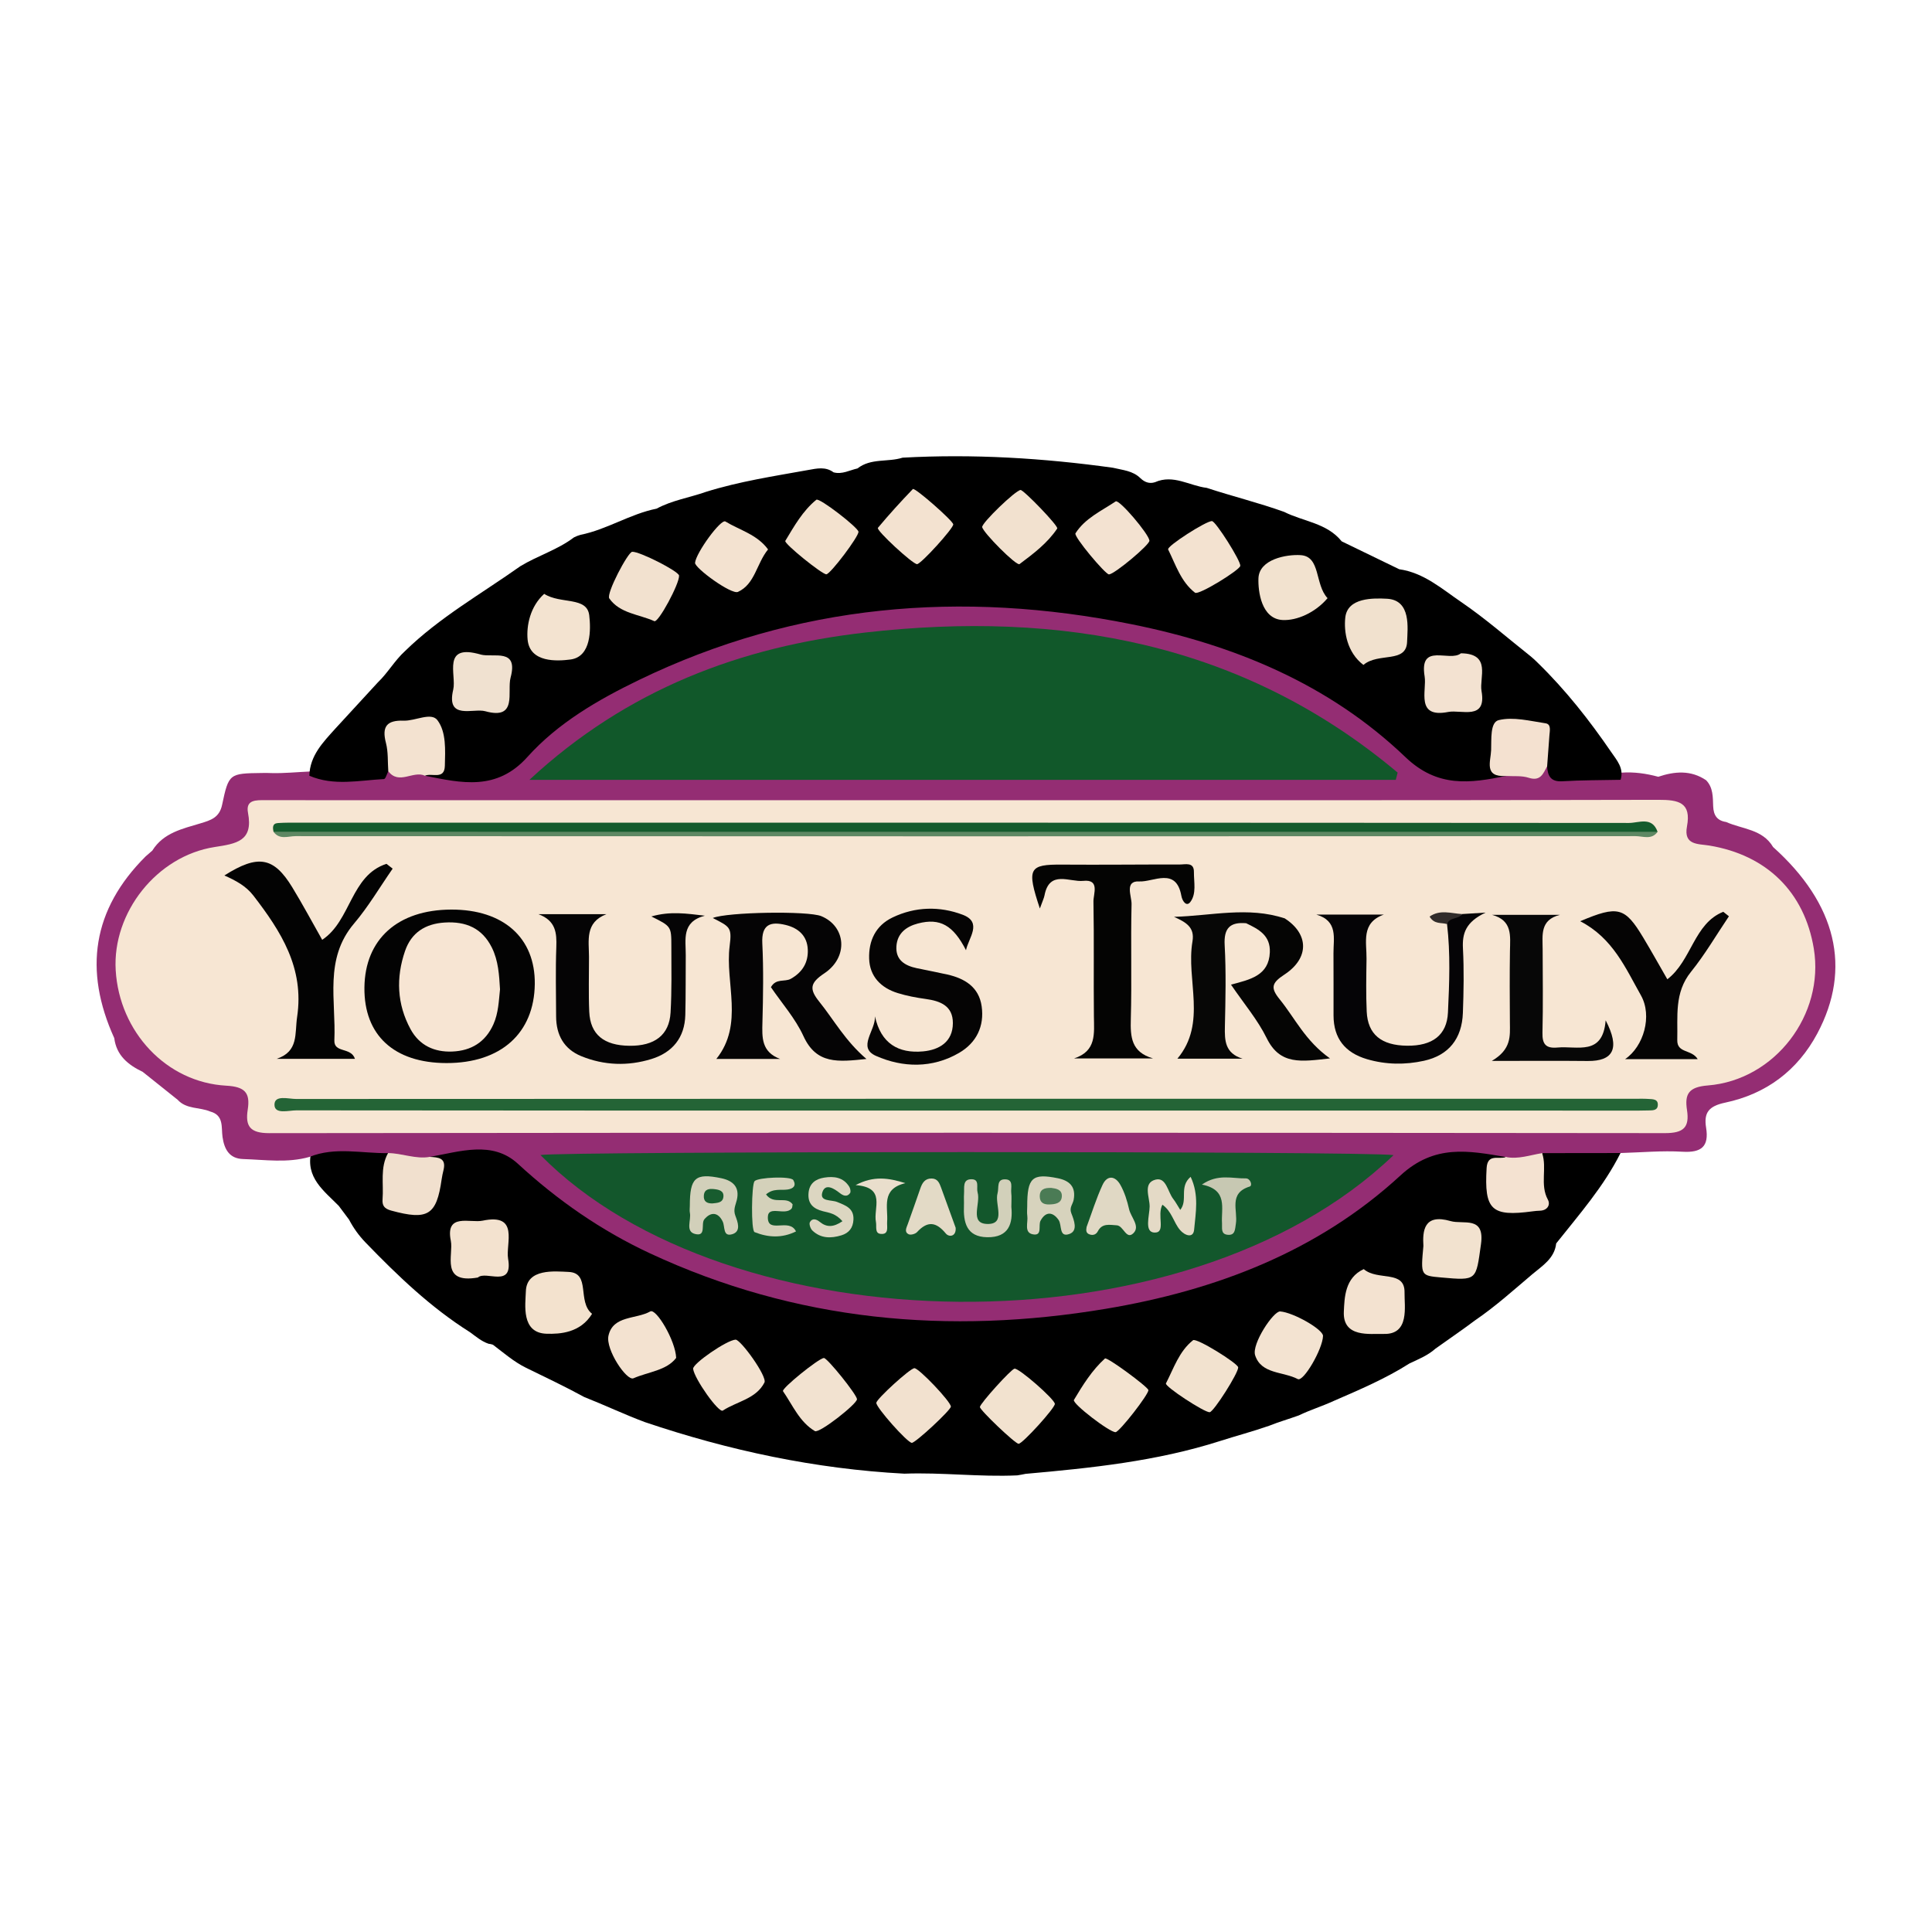 <?xml version="1.0" encoding="utf-8"?>
<!-- Generator: Adobe Illustrator 24.3.0, SVG Export Plug-In . SVG Version: 6.00 Build 0)  -->
<svg version="1.1" id="Layer_1" xmlns="http://www.w3.org/2000/svg" xmlns:xlink="http://www.w3.org/1999/xlink" x="0px" y="0px"
	 width="200px" height="200px" viewBox="0 0 200 200" enable-background="new 0 0 200 200" xml:space="preserve">
<rect x="-207.667" width="200" height="200"/>
<g>
	<path d="M167.756,119.361c-1.733,3.465-4.276,6.354-6.66,9.358c-0.168,1.563-1.455,2.329-2.473,3.19
		c-1.932,1.634-3.817,3.339-5.918,4.768c-1.348,1.015-2.747,1.959-4.118,2.943c-0.785,0.701-1.749,1.084-2.681,1.526
		c-2.48,1.575-5.173,2.72-7.857,3.885c-1.178,0.544-2.425,0.923-3.595,1.491c-1.022,0.37-2.069,0.671-3.081,1.075
		c-1.684,0.59-3.408,1.042-5.107,1.587c-6.538,2.089-13.309,2.784-20.099,3.388c-0.288,0.061-0.574,0.113-0.864,0.158
		c-3.901,0.179-7.79-0.322-11.687-0.176c-9.213-0.49-18.146-2.394-26.868-5.341c-2.118-0.792-4.164-1.765-6.268-2.594
		c-1.973-1.08-4.009-2.04-6.029-3.029c-1.261-0.622-2.313-1.545-3.422-2.385c-0.147-0.052-0.299-0.086-0.455-0.101
		c-0.735-0.247-1.309-0.752-1.923-1.196c-4.063-2.559-7.49-5.849-10.803-9.278c-0.696-0.721-1.259-1.504-1.717-2.38
		c-0.354-0.473-0.708-0.946-1.062-1.42c-1.537-1.563-3.464-2.927-2.849-5.587c2.475-1.053,5.001-0.696,7.525-0.278
		c1.271,0.857,0.533,2.088,0.539,3.157c0.012,2.076,1.82,3.416,3.767,2.752c0.575-0.196,0.741-0.616,0.801-1.111
		c0.166-1.382,0.348-2.773-0.404-4.071c2.185-1.636,7.915-1.527,9.909,0.361c10.53,9.968,23.467,14.068,37.527,15.528
		c13.774,1.431,27.041-0.448,39.734-6.02c5.266-2.311,9.911-5.6,14.229-9.373c2.243-1.959,7.92-2.188,10.075-0.466
		c-0.765,0.879-1.371,1.748-1.05,3.075c0.274,1.135,0.135,2.428,1.919,2.161c1.432-0.215,2.839-0.313,2.465-2.466
		c-0.215-1.236-0.491-2.673,0.945-3.566C162.752,118.56,165.307,118.049,167.756,119.361z"/>
	<path fill="#942D73" d="M167.756,119.361c-2.705,0.003-5.41,0.007-8.115,0.01c-1.154,1.028-2.359,1.571-3.75,0.404
		c-3.853-0.654-7.375-1.354-10.912,1.904c-8.564,7.887-19.132,11.902-30.488,13.805c-16.273,2.726-32.101,1.297-47.201-5.737
		c-5.048-2.351-9.556-5.48-13.677-9.274c-2.642-2.432-6.003-1.257-9.113-0.714c-1.571,1.283-2.959,0.545-4.328-0.391
		c-2.717,0.051-5.472-0.683-8.138,0.396c-2.27,0.647-4.578,0.292-6.87,0.22c-1.406-0.044-1.94-0.984-2.128-2.282
		c-0.143-0.988,0.164-2.256-1.277-2.639c-1.099-0.469-2.461-0.213-3.366-1.213c-1.207-0.963-2.414-1.927-3.62-2.89
		c-1.507-0.723-2.717-1.696-2.944-3.493c-3.183-7.012-2.275-13.318,3.26-18.826c0.227-0.196,0.453-0.393,0.68-0.589
		c1.149-1.848,3.123-2.257,4.993-2.822c1.042-0.315,1.948-0.579,2.229-1.91c0.69-3.268,0.754-3.254,4.142-3.301
		c0.327-0.005,0.655-0.007,0.981,0.01c1.339,0.033,2.671-0.109,4.005-0.165c2.578,0.15,5.163,0.466,7.71-0.273
		c1.483,0.109,2.981-0.02,4.461,0.226c2.134,0.43,4.284,0.18,6.426,0.161c1.055-0.009,1.873-0.577,2.597-1.293
		c8.94-8.838,20.104-13.133,32.182-15.261c13.996-2.466,27.804-1.533,41.301,3.178c6.796,2.372,13.143,5.64,18.354,10.535
		c3.237,3.041,6.621,3.199,10.465,2.67c1.656-0.096,3.317-0.174,4.945-0.57c2.316,1.373,4.857,0.566,7.297,0.747
		c1.296-0.09,2.56,0.089,3.806,0.427c1.703-0.569,3.374-0.709,4.955,0.359c0.732,0.758,0.695,1.751,0.73,2.686
		c0.035,0.941,0.401,1.496,1.344,1.638c1.68,0.749,3.768,0.738,4.857,2.589c6.563,5.881,8.168,12.569,4.586,19.292
		c-2.057,3.861-5.32,6.279-9.546,7.171c-1.704,0.36-2.225,1.039-1.973,2.592c0.316,1.944-0.479,2.607-2.445,2.489
		C172.044,119.099,169.896,119.303,167.756,119.361z"/>
	<path d="M155.89,80.326c-3.724,0.766-7.081,1.228-10.397-1.947c-7.909-7.572-17.749-11.629-28.373-13.763
		c-17.587-3.533-34.664-2.112-50.966,5.771c-4.257,2.059-8.393,4.454-11.561,7.98c-3.185,3.545-6.82,2.694-10.605,1.934
		c0.784-0.819,1.653-1.569,1.35-2.923c-0.272-1.215-0.323-2.541-2.146-2.284c-1.435,0.202-2.819,0.37-2.479,2.433
		c0.129,0.783,0.099,1.64-0.517,2.31c-0.147,0.282-0.282,0.803-0.444,0.811c-2.585,0.136-5.2,0.744-7.73-0.345
		c0.057-2.094,1.425-3.466,2.702-4.888c1.461-1.588,2.922-3.177,4.383-4.765c1.042-0.994,1.751-2.277,2.819-3.25
		c3.571-3.488,7.91-5.933,11.946-8.791c1.795-1.088,3.85-1.693,5.542-2.977c0.217-0.113,0.444-0.198,0.678-0.266
		c2.748-0.553,5.132-2.162,7.881-2.711c1.599-0.866,3.401-1.136,5.093-1.733c3.466-1.086,7.047-1.628,10.607-2.269
		c0.889-0.16,1.794-0.369,2.616,0.243c0.888,0.241,1.661-0.224,2.48-0.404c1.384-1.09,3.138-0.626,4.667-1.114
		c7.296-0.401,14.551,0.038,21.778,1.044c0.996,0.245,2.067,0.301,2.854,1.093c0.427,0.398,0.909,0.591,1.495,0.403
		c1.901-0.842,3.573,0.372,5.357,0.586c2.655,0.874,5.377,1.538,8.011,2.485c1.992,1.005,4.431,1.145,5.96,3.05
		c1.985,0.963,3.97,1.925,5.954,2.888c2.548,0.361,4.411,2.028,6.418,3.395c2.505,1.706,4.782,3.711,7.155,5.591
		c0.276,0.221,0.532,0.463,0.782,0.713c2.869,2.797,5.333,5.929,7.59,9.224c0.578,0.844,1.346,1.684,0.974,2.875
		c-2.009,0.043-4.022,0.028-6.027,0.151c-1.217,0.075-1.524-0.558-1.58-1.551c-0.384-0.364-0.449-0.848-0.495-1.334
		c-0.104-1.115,0.051-2.383-1.541-2.613c-0.857-0.124-1.86-0.664-2.519,0.183c-0.859,1.103-0.772,2.424-0.286,3.698
		C155.46,79.635,155.781,79.926,155.89,80.326z"/>
	<path fill="#F1E0CE" d="M40.171,119.368c1.455,0.007,2.852,0.652,4.33,0.392c0.856,0.049,1.72,0.088,1.414,1.354
		c-0.077,0.318-0.149,0.638-0.195,0.961c-0.526,3.739-1.433,4.276-5.226,3.244c-0.722-0.197-0.944-0.529-0.892-1.18
		C39.73,122.54,39.326,120.879,40.171,119.368z"/>
	<path fill="#F2E1CF" d="M98.434,145.612c-0.008,0.367-3.682,3.774-4.044,3.751c-0.477-0.029-3.715-3.683-3.675-4.145
		c0.036-0.413,3.491-3.559,3.936-3.585C95.11,141.607,98.445,145.115,98.434,145.612z"/>
	<path fill="#F2E2CF" d="M109.198,145.329c0.02,0.424-3.341,4.126-3.753,4.133c-0.342,0.005-4.017-3.492-4.005-3.811
		c0.013-0.355,3.236-3.923,3.585-3.969C105.49,141.62,109.175,144.841,109.198,145.329z"/>
	<path fill="#F2E2CF" d="M147.35,128.983c-0.095-1.54,0.028-3.385,2.816-2.577c1.307,0.379,3.563-0.587,3.144,2.395
		c-0.527,3.755-0.381,3.776-4.12,3.442C147.065,132.053,147.065,132.053,147.35,128.983z"/>
	<path fill="#F2E2CF" d="M128.176,141.545c0.047,0.55-2.537,4.621-2.951,4.648c-0.54,0.036-4.685-2.677-4.526-2.987
		c0.808-1.567,1.362-3.322,2.802-4.465C123.856,138.46,128.141,141.133,128.176,141.545z"/>
	<path fill="#F3E3D1" d="M136.958,138.297c-0.037,1.36-2.023,4.777-2.611,4.466c-1.505-0.796-3.787-0.493-4.418-2.47
		c-0.371-1.164,1.9-4.587,2.598-4.533C133.902,135.866,136.976,137.626,136.958,138.297z"/>
	<path fill="#F3E2CE" d="M61.29,136.007c-1.202,1.963-3.291,2.109-4.725,2.061c-2.644-0.09-2.172-3.03-2.128-4.391
		c0.078-2.403,3.03-2.066,4.417-2.008C61.19,131.766,59.716,134.736,61.29,136.007z"/>
	<path fill="#F3E2D0" d="M76.145,138.68c0.523-0.023,3.306,3.819,2.99,4.439c-0.863,1.697-2.852,1.952-4.309,2.904
		c-0.423,0.276-2.951-3.295-3.074-4.322C71.688,141.168,75.249,138.72,76.145,138.68z"/>
	<path fill="#F3E2D0" d="M69.997,140.569c-0.992,1.311-2.879,1.438-4.422,2.11c-0.698,0.304-2.906-2.979-2.586-4.41
		c0.473-2.116,2.862-1.682,4.329-2.511C67.923,135.417,69.924,138.764,69.997,140.569z"/>
	<path fill="#F2E2D0" d="M88.715,144.847c0,0.493-3.907,3.568-4.36,3.299c-1.593-0.946-2.293-2.676-3.298-4.129
		c-0.187-0.271,3.695-3.409,4.228-3.438C85.636,140.56,88.715,144.39,88.715,144.847z"/>
	<path fill="#F3E2D0" d="M141.176,131.378c1.432,1.249,4.27,0.045,4.222,2.427c-0.028,1.413,0.56,4.371-2.171,4.283
		c-1.362-0.044-4.245,0.436-4.113-2.319C139.183,134.338,139.213,132.277,141.176,131.378z"/>
	<path fill="#F3E3D0" d="M115.484,148.257c-0.587,0.044-4.528-2.973-4.31-3.339c0.917-1.537,1.869-3.07,3.211-4.288
		c0.21-0.19,4.449,2.938,4.495,3.269C118.938,144.319,115.892,148.227,115.484,148.257z"/>
	<path fill="#F3E2CF" d="M49.471,132.248c-3.91,0.685-2.507-2.345-2.802-3.802c-0.59-2.919,1.992-1.811,3.29-2.083
		c3.846-0.805,2.371,2.389,2.64,3.942C53.134,133.408,50.299,131.489,49.471,132.248z"/>
	<path fill="#F4E2D1" d="M155.89,119.776c1.292,0.251,2.507-0.207,3.751-0.404c0.53,1.557-0.251,3.259,0.595,4.816
		c0.289,0.531-0.046,1.126-0.838,1.145c-0.247,0.006-0.494,0.03-0.738,0.063c-4.274,0.582-5.02-0.152-4.766-4.475
		C153.986,119.368,155.175,120.061,155.89,119.776z"/>
	<path fill="#F7E6D3" d="M100.197,82.836c23.832,0,47.664,0.021,71.496-0.038c2.089-0.005,3.408,0.277,2.942,2.758
		c-0.369,1.965,1.175,1.787,2.315,1.976c5.948,0.984,9.849,4.819,10.815,10.668c1.125,6.818-4.007,13.61-10.974,14.166
		c-1.996,0.159-2.405,0.9-2.153,2.546c0.278,1.812-0.371,2.391-2.283,2.389c-48.161-0.053-96.321-0.055-144.482,0.003
		c-1.989,0.002-2.498-0.716-2.227-2.44c0.277-1.758-0.31-2.369-2.227-2.475c-6.192-0.341-11.063-5.567-11.442-11.95
		c-0.354-5.963,4.244-11.826,10.246-12.756c2.236-0.346,4.017-0.593,3.451-3.536c-0.266-1.384,0.849-1.316,1.785-1.314
		c2.814,0.006,5.627,0.003,8.441,0.003C57.332,82.837,78.765,82.837,100.197,82.836z"/>
	<path fill="#11582A" d="M144.491,80.733c-29.659,0-59.317,0-89.691,0c10.143-9.415,21.944-13.796,34.792-15.256
		c20.209-2.297,39.08,1.049,55.092,14.502C144.62,80.23,144.556,80.482,144.491,80.733z"/>
	<path fill="#13572C" d="M144.262,119.578c-21.736,20.848-68.941,19.642-88.316-0.011
		C58.008,119.179,141.647,119.148,144.262,119.578z"/>
	<path fill="#F3E2D0" d="M40.195,79.837c-0.07-0.977,0.002-1.991-0.242-2.923c-0.445-1.704,0.084-2.372,1.842-2.311
		c1.195,0.041,2.842-0.912,3.49-0.046c0.927,1.238,0.806,3.091,0.767,4.714c-0.037,1.5-1.357,0.711-2.063,1.031
		C42.773,79.738,41.299,81.293,40.195,79.837z"/>
	<path fill="#F4E1D0" d="M155.89,80.326c-2.304,0.145-1.571-1.501-1.529-2.665c0.041-1.12-0.122-2.894,0.789-3.115
		c1.504-0.365,3.233,0.088,4.847,0.33c0.608,0.091,0.43,0.781,0.398,1.256c-0.072,1.064-0.157,2.127-0.236,3.193
		c-0.408,0.755-0.685,1.585-1.909,1.19C157.519,80.278,156.68,80.377,155.89,80.326z"/>
	<path fill="#F3E2D1" d="M118.989,55.966c0.04,0.424-3.619,3.48-4.187,3.497c-0.367,0.011-3.676-3.929-3.47-4.254
		c0.993-1.564,2.687-2.315,4.163-3.304C115.854,51.666,118.923,55.269,118.989,55.966z"/>
	<path fill="#F2E1CF" d="M70.297,59.586c0.053,0.825-2.144,4.906-2.56,4.717c-1.591-0.721-3.563-0.788-4.663-2.353
		c-0.344-0.49,1.932-4.798,2.369-4.829C66.189,57.066,70.268,59.138,70.297,59.586z"/>
	<path fill="#F2E2CF" d="M137.428,61.923c-1.292,1.524-3.201,2.337-4.656,2.261c-2.199-0.115-2.548-2.979-2.498-4.319
		c0.074-1.98,2.909-2.49,4.364-2.398C136.737,57.601,136.085,60.487,137.428,61.923z"/>
	<path fill="#F2E1CF" d="M105.648,50.724c0.316-0.02,3.958,3.746,3.796,3.989c-1.015,1.518-2.466,2.607-3.906,3.684
		c-0.303,0.227-3.801-3.288-3.862-3.838C101.629,54.132,105.125,50.757,105.648,50.724z"/>
	<path fill="#F3E2D0" d="M128.396,58.574c-0.042,0.431-4.314,3.072-4.687,2.784c-1.463-1.131-2-2.898-2.784-4.478
		c-0.165-0.333,3.963-2.977,4.541-2.936C125.861,53.971,128.447,58.058,128.396,58.574z"/>
	<path fill="#F3E2D0" d="M94.933,58.402c-0.446,0.007-4.259-3.512-4.053-3.759c1.154-1.383,2.369-2.719,3.618-4.017
		c0.19-0.197,4.145,3.273,4.182,3.655C98.718,54.678,95.338,58.395,94.933,58.402z"/>
	<path fill="#F0E1D0" d="M49.768,67.761c1.335,0.345,3.919-0.711,3.088,2.384c-0.39,1.452,0.768,4.423-2.623,3.481
		c-1.237-0.344-4.074,0.967-3.315-2.239C47.278,69.866,45.693,66.566,49.768,67.761z"/>
	<path fill="#F1E1CE" d="M141.14,68.833c-1.71-1.301-2.038-3.45-1.876-4.911c0.231-2.07,2.898-2.014,4.309-1.941
		c2.541,0.132,2.134,3.068,2.09,4.446C145.591,68.714,142.697,67.504,141.14,68.833z"/>
	<path fill="#F3E2D0" d="M79.508,56.875c-1.209,1.498-1.343,3.579-3.112,4.397c-0.678,0.314-4.496-2.479-4.445-3.012
		c0.1-1.036,2.67-4.564,3.143-4.276C76.57,54.882,78.381,55.329,79.508,56.875z"/>
	<path fill="#F3E2CF" d="M88.869,55.046c0.04,0.489-2.912,4.396-3.328,4.406c-0.44,0.011-4.41-3.192-4.247-3.461
		c0.923-1.527,1.803-3.11,3.213-4.256C84.809,51.487,88.833,54.609,88.869,55.046z"/>
	<path fill="#F3E3D0" d="M56.334,61.476c1.702,1.089,4.429,0.25,4.664,2.222c0.167,1.399,0.239,4.287-1.942,4.574
		c-1.362,0.179-4.21,0.351-4.438-2.059C54.482,64.765,54.883,62.785,56.334,61.476z"/>
	<path fill="#F3E2D1" d="M151.236,67.628c3.185,0.036,1.884,2.529,2.131,3.905c0.555,3.09-2.104,1.905-3.447,2.169
		c-3.416,0.67-2.206-2.228-2.442-3.669C146.89,66.443,150.059,68.583,151.236,67.628z"/>
	<path fill="#246436" d="M99.667,114.967c-22.994,0-45.988,0.005-68.982-0.023c-0.804-0.001-2.263,0.445-2.272-0.577
		c-0.009-1.053,1.444-0.602,2.239-0.602c46.236-0.026,92.472-0.023,138.708-0.022c0.414,0,0.828-0.013,1.24,0.016
		c0.473,0.033,1.095-0.018,1.01,0.71c-0.06,0.519-0.587,0.469-0.978,0.484c-0.661,0.024-1.323,0.015-1.985,0.015
		C145.655,114.968,122.661,114.968,99.667,114.967z"/>
	<path fill="#155B2D" d="M28.315,86.103c-0.09-0.422-0.133-0.86,0.452-0.901c0.74-0.052,1.486-0.04,2.23-0.04
		c45.877-0.001,91.754-0.006,137.631,0.03c1.009,0.001,2.396-0.707,2.964,0.917c-0.745,0.551-1.603,0.285-2.403,0.285
		c-46.157,0.015-92.315,0.015-138.472,0C29.915,86.393,29.056,86.666,28.315,86.103z"/>
	<path fill="#050405" d="M89.694,109.624c-2.923,0.305-5.171,0.58-6.519-2.363c-0.84-1.834-2.243-3.411-3.369-5.067
		c0.531-0.952,1.431-0.517,2.055-0.867c1.213-0.68,1.816-1.691,1.761-3.025c-0.059-1.423-0.97-2.233-2.297-2.553
		c-1.576-0.38-2.508-0.056-2.411,1.905c0.133,2.713,0.086,5.439,0.013,8.157c-0.042,1.585-0.118,3.082,1.831,3.811
		c-2.34,0-4.68,0-6.603,0c2.891-3.613,0.884-7.867,1.38-11.711c0.25-1.942,0.01-1.973-1.748-2.88
		c1.479-0.617,9.87-0.758,11.238-0.189c2.555,1.062,2.834,4.239,0.301,5.923c-1.499,0.997-1.552,1.641-0.513,2.933
		C86.329,105.582,87.491,107.742,89.694,109.624z"/>
	<path fill="#030303" d="M46.216,110.048c-5.422-0.009-8.544-2.882-8.491-7.818c0.053-5.005,3.447-8.054,8.987-8.07
		c5.405-0.016,8.705,2.923,8.649,7.705C55.302,106.963,51.845,110.057,46.216,110.048z"/>
	<path fill="#040403" d="M107.646,94.048c-1.393-4.184-1.126-4.57,2.316-4.544c4.053,0.031,8.107-0.019,12.161-0.011
		c0.597,0.001,1.481-0.277,1.471,0.771c-0.011,1.054,0.285,2.252-0.376,3.115c-0.408,0.532-0.831-0.124-0.921-0.631
		c-0.538-3.035-2.897-1.42-4.365-1.502c-1.555-0.087-0.774,1.537-0.793,2.346c-0.097,3.961,0.034,7.927-0.077,11.887
		c-0.053,1.872,0.038,3.435,2.305,4.09c-2.728,0-5.455,0-8.183,0c2.341-0.756,2.076-2.578,2.057-4.353
		c-0.043-3.963,0.026-7.927-0.047-11.888c-0.015-0.793,0.691-2.324-1.054-2.141c-1.406,0.147-3.509-1.159-4.013,1.506
		C108.069,92.988,107.926,93.267,107.646,94.048z"/>
	<path fill="#030303" d="M23.228,90.629c3.488-2.211,5.112-1.913,7.025,1.221c1.071,1.754,2.04,3.57,3.1,5.439
		c2.989-1.965,2.94-6.671,6.657-7.865c0.213,0.166,0.425,0.332,0.638,0.498c-1.324,1.903-2.506,3.926-4,5.686
		c-3.114,3.668-1.85,7.976-2.035,12.077c-0.062,1.365,1.722,0.675,2.131,1.926c-2.778,0-5.44,0-8.102,0
		c2.297-0.774,1.857-2.608,2.116-4.338c0.757-5.067-1.666-8.848-4.527-12.561C25.46,91.714,24.423,91.161,23.228,90.629z"/>
	<path fill="#050405" d="M55.744,94.636c2.344,0,4.687,0,7.031,0c-2.242,0.86-1.806,2.727-1.802,4.413
		c0.004,1.895-0.057,3.792,0.026,5.683c0.104,2.357,1.507,3.497,4.159,3.527c2.607,0.03,4.122-1.107,4.258-3.429
		c0.134-2.299,0.084-4.611,0.082-6.917c-0.002-2.02-0.022-2.02-2.068-3.042c1.954-0.562,3.64-0.301,5.536-0.079
		c-2.448,0.641-1.964,2.477-1.977,4.098c-0.017,2.059,0.006,4.119-0.046,6.178c-0.06,2.346-1.325,3.887-3.505,4.56
		c-2.428,0.75-4.902,0.672-7.269-0.297c-1.794-0.734-2.595-2.2-2.6-4.11c-0.007-2.389-0.068-4.78,0.02-7.166
		C57.643,96.564,57.539,95.313,55.744,94.636z"/>
	<path fill="#050406" d="M151.345,94.622c0.568-0.035,1.136-0.069,2.442-0.149c-2.079,0.981-2.422,2.176-2.343,3.704
		c0.115,2.224,0.075,4.461-0.007,6.688c-0.098,2.658-1.467,4.383-4.029,4.947c-1.949,0.429-3.943,0.407-5.892-0.165
		c-2.26-0.663-3.463-2.138-3.469-4.521c-0.005-2.147,0.009-4.295-0.006-6.442c-0.011-1.545,0.504-3.346-1.778-4.009
		c2.333,0,4.666,0,6.999,0c-2.4,0.849-1.775,2.861-1.8,4.594c-0.026,1.817-0.065,3.637,0.019,5.45
		c0.11,2.363,1.511,3.501,4.169,3.533c2.632,0.032,4.132-1.088,4.242-3.437c0.143-3.047,0.266-6.104-0.094-9.151
		C149.649,94.334,150.966,95.172,151.345,94.622z"/>
	<path fill="#050404" d="M99.999,98.365c-1.312-2.561-2.668-3.369-4.974-2.767c-1.205,0.314-2.128,1.009-2.227,2.334
		c-0.107,1.438,0.859,2.031,2.108,2.295c1.049,0.221,2.103,0.418,3.148,0.652c1.821,0.408,3.281,1.299,3.566,3.287
		c0.297,2.075-0.544,3.785-2.336,4.828c-2.773,1.613-5.832,1.538-8.604,0.311c-1.971-0.873-0.03-2.613-0.103-4.096
		c0.604,2.811,2.428,3.866,4.98,3.63c1.666-0.154,3.077-0.976,3.084-2.926c0.007-1.783-1.286-2.291-2.813-2.501
		c-0.979-0.135-1.964-0.319-2.906-0.612c-1.734-0.539-2.895-1.727-2.949-3.569c-0.054-1.825,0.649-3.406,2.429-4.258
		c2.368-1.133,4.889-1.173,7.247-0.282C101.743,95.481,100.261,97.094,99.999,98.365z"/>
	<path fill="#050404" d="M163.582,95.365c3.911-1.659,4.628-1.457,6.514,1.673c0.841,1.397,1.633,2.823,2.506,4.337
		c2.525-1.936,2.741-5.774,5.792-6.986c0.194,0.155,0.389,0.31,0.583,0.465c-1.298,1.925-2.473,3.949-3.926,5.749
		c-1.75,2.169-1.358,4.618-1.42,7.062c-0.035,1.396,1.502,0.943,2.113,1.977c-2.599,0-4.958,0-7.516,0
		c1.932-1.311,2.839-4.482,1.641-6.602C168.281,100.232,166.975,97.118,163.582,95.365z"/>
	<path fill="#070707" d="M154.429,109.826c2.057-1.203,1.883-2.597,1.875-3.96c-0.016-2.475-0.034-4.951,0.006-7.426
		c0.025-1.549,0.28-3.159-1.852-3.734c2.34,0,4.68,0,7.02,0c-2.078,0.524-1.788,2.104-1.784,3.545
		c0.008,2.888,0.051,5.777-0.019,8.663c-0.029,1.189,0.364,1.637,1.554,1.526c2.047-0.191,4.697,0.907,4.988-2.816
		c1.515,2.898,0.809,4.238-1.862,4.21C161.324,109.802,158.292,109.826,154.429,109.826z"/>
	<path fill="#5E8863" d="M28.315,86.103c47.759,0.002,95.517,0.004,143.276,0.006c-0.611,0.868-1.52,0.447-2.276,0.448
		c-46.241,0.024-92.482,0.024-138.722,0C29.835,86.556,28.925,86.97,28.315,86.103z"/>
	<path fill="#070706" d="M128.995,95.572c-1.657-0.138-2.316,0.499-2.218,2.265c0.155,2.799,0.086,5.613,0.024,8.418
		c-0.032,1.462,0.001,2.775,1.831,3.34c-2.343,0-4.685,0-6.748,0c3.101-3.708,0.878-8.144,1.56-12.136
		c0.255-1.495-0.698-1.995-1.911-2.549c3.871-0.105,7.668-1.098,11.465,0.165C131.801,96.33,130.318,95.309,128.995,95.572z"/>
	<path fill="#050504" d="M128.995,95.572c1.233-0.979,2.679-0.257,4.004-0.498c2.491,1.602,2.575,4.103-0.046,5.819
		c-1.336,0.875-1.435,1.382-0.478,2.559c1.582,1.947,2.64,4.298,5.204,6.113c-2.973,0.336-5.168,0.722-6.554-2.102
		c-0.931-1.897-2.348-3.556-3.692-5.533c1.978-0.529,3.92-0.927,4.02-3.347C131.527,96.831,130.293,96.187,128.995,95.572z"/>
	<path fill="#312C2A" d="M151.345,94.622c-0.357,0.581-1.305,0.29-1.547,1.042c-0.577-0.189-1.315,0.06-1.807-0.78
		C149.075,94.121,150.234,94.56,151.345,94.622z"/>
	<path fill="#D2D0BA" d="M71.411,124.817c0.003-2.909,0.568-3.404,3.238-2.852c1.245,0.258,1.946,0.938,1.624,2.266
		c-0.133,0.547-0.388,0.985-0.147,1.625c0.232,0.614,0.628,1.621-0.323,1.908c-0.986,0.298-0.734-0.773-0.988-1.306
		c-0.472-0.992-1.238-1.029-1.9-0.238c-0.387,0.463,0.243,1.831-0.972,1.518c-1.016-0.262-0.375-1.428-0.525-2.18
		C71.371,125.321,71.411,125.065,71.411,124.817z"/>
	<path fill="#D7D3BD" d="M106.337,124.883c0.001-2.975,0.514-3.445,3.16-2.914c1.238,0.249,1.904,0.903,1.646,2.244
		c-0.087,0.452-0.47,0.79-0.242,1.377c0.276,0.711,0.726,1.822-0.203,2.153c-1.093,0.39-0.748-0.928-1.111-1.45
		c-0.576-0.829-1.316-0.938-1.865,0.065c-0.27,0.492,0.228,1.614-0.801,1.419c-0.946-0.179-0.476-1.231-0.575-1.909
		C106.298,125.545,106.337,125.211,106.337,124.883z"/>
	<path fill="#D4D1BA" d="M79.3,123.645c0.81,1.129,2.099,0.114,2.752,1.03c-0.033,0.151-0.023,0.34-0.112,0.441
		c-0.68,0.768-2.425-0.38-2.453,0.871c-0.039,1.8,2.212,0.034,2.915,1.49c-1.458,0.719-2.886,0.633-4.286,0.073
		c-0.389-0.156-0.316-4.911-0.008-5.272c0.347-0.407,3.775-0.545,4.018-0.112c0.33,0.586,0.004,0.883-0.601,0.973
		C80.831,123.242,80.056,122.987,79.3,123.645z"/>
	<path fill="#D2D0BA" d="M104.695,124.948c0.165,1.641-0.214,3.173-2.512,3.129c-2.139-0.041-2.469-1.545-2.396-3.278
		c0.017-0.411-0.021-0.826,0.01-1.236c0.046-0.615-0.184-1.513,0.797-1.488c0.847,0.021,0.459,0.872,0.607,1.368
		c0.337,1.131-0.881,3.219,1,3.261c1.988,0.045,0.744-2.062,1.065-3.176c0.168-0.583-0.149-1.51,0.851-1.442
		c0.819,0.056,0.505,0.881,0.567,1.4C104.735,123.893,104.695,124.31,104.695,124.948z"/>
	<path fill="#E3DAC6" d="M98.929,127.097c0.072,0.919-0.682,1.002-1.019,0.594c-1.02-1.235-1.908-1.308-2.984-0.138
		c-0.174,0.189-0.646,0.319-0.857,0.218c-0.487-0.233-0.233-0.67-0.098-1.047c0.439-1.228,0.874-2.458,1.299-3.69
		c0.199-0.576,0.474-1.048,1.18-1.036c0.618,0.01,0.801,0.477,0.971,0.944C97.925,124.319,98.422,125.698,98.929,127.097z"/>
	<path fill="#E0D8C4" d="M112.483,127.018c0.541-1.456,1-2.949,1.65-4.355c0.487-1.053,1.319-0.941,1.843-0.014
		c0.436,0.772,0.711,1.662,0.908,2.533c0.189,0.834,1.169,1.753,0.453,2.47c-0.749,0.75-1.027-0.773-1.736-0.809
		c-0.718-0.037-1.5-0.249-1.95,0.612c-0.167,0.318-0.454,0.453-0.818,0.344C112.412,127.674,112.418,127.375,112.483,127.018z"/>
	<path fill="#DCD6C1" d="M87.211,126.42c-0.701-0.805-1.381-0.874-2.007-1.031c-1.008-0.252-1.606-0.779-1.504-1.899
		c0.09-0.994,0.736-1.44,1.615-1.582c1.025-0.165,1.996-0.038,2.605,0.95c0.108,0.175,0.174,0.517,0.077,0.652
		c-0.315,0.444-0.724,0.259-1.061-0.006c-0.612-0.482-1.499-1.04-1.804-0.084c-0.318,0.994,0.939,0.763,1.538,1.012
		c0.845,0.351,1.736,0.629,1.679,1.823c-0.041,0.853-0.464,1.389-1.255,1.628c-1.075,0.325-2.132,0.332-2.998-0.501
		c-0.198-0.19-0.363-0.675-0.257-0.865c0.242-0.434,0.658-0.329,1.02-0.031C85.585,127.082,86.294,127.046,87.211,126.42z"/>
	<path fill="#E4DAC6" d="M120.333,124.711c-0.594,1.094,0.388,2.889-0.79,2.885c-1.133-0.004-0.542-1.756-0.533-2.704
		c0.009-0.95-0.728-2.43,0.605-2.775c1.119-0.29,1.262,1.267,1.841,2c0.243,0.308,0.427,0.663,0.723,1.13
		c0.828-1.022-0.159-2.359,1.074-3.424c0.894,1.878,0.52,3.738,0.362,5.474c-0.084,0.92-0.956,0.615-1.452,0.041
		C121.488,126.557,121.322,125.412,120.333,124.711z"/>
	<path fill="#C7C8B2" d="M124.421,122.628c1.664-1.156,3.151-0.61,4.546-0.642c0.461-0.011,0.737,0.739,0.395,0.846
		c-2.222,0.694-1.198,2.498-1.426,3.856c-0.096,0.574-0.052,1.238-0.89,1.132c-0.691-0.088-0.512-0.719-0.543-1.17
		C126.397,125.082,127.155,123.171,124.421,122.628z"/>
	<path fill="#E9DECC" d="M93.724,122.479c-2.557,0.612-1.771,2.504-1.889,4.011c-0.039,0.499,0.234,1.346-0.691,1.239
		c-0.61-0.07-0.376-0.781-0.467-1.231c-0.288-1.42,1.093-3.585-2.105-3.815C90.451,121.684,92.006,121.942,93.724,122.479z"/>
	<path fill="#F7E5D3" d="M51.761,102.417c-0.129,1.222-0.164,2.451-0.679,3.61c-0.827,1.857-2.306,2.748-4.262,2.828
		c-1.857,0.075-3.405-0.63-4.32-2.314c-1.41-2.595-1.517-5.337-0.572-8.09c0.652-1.901,2.091-2.828,4.118-2.952
		c2.189-0.133,3.871,0.582,4.872,2.598C51.593,99.456,51.673,100.938,51.761,102.417z"/>
	<path fill="#185C2F" d="M73.769,124.576c-0.578,0.023-0.959-0.196-0.907-0.826c0.055-0.66,0.561-0.711,1.062-0.654
		c0.482,0.054,1.036,0.16,0.962,0.809C74.815,124.525,74.244,124.519,73.769,124.576z"/>
	<path fill="#4B7B55" d="M108.841,122.973c0.475,0.064,1.134,0.154,1.079,0.903c-0.052,0.711-0.705,0.789-1.288,0.808
		c-0.539,0.017-0.971-0.151-0.995-0.784C107.607,123.138,108.087,122.945,108.841,122.973z"/>
</g>
</svg>
